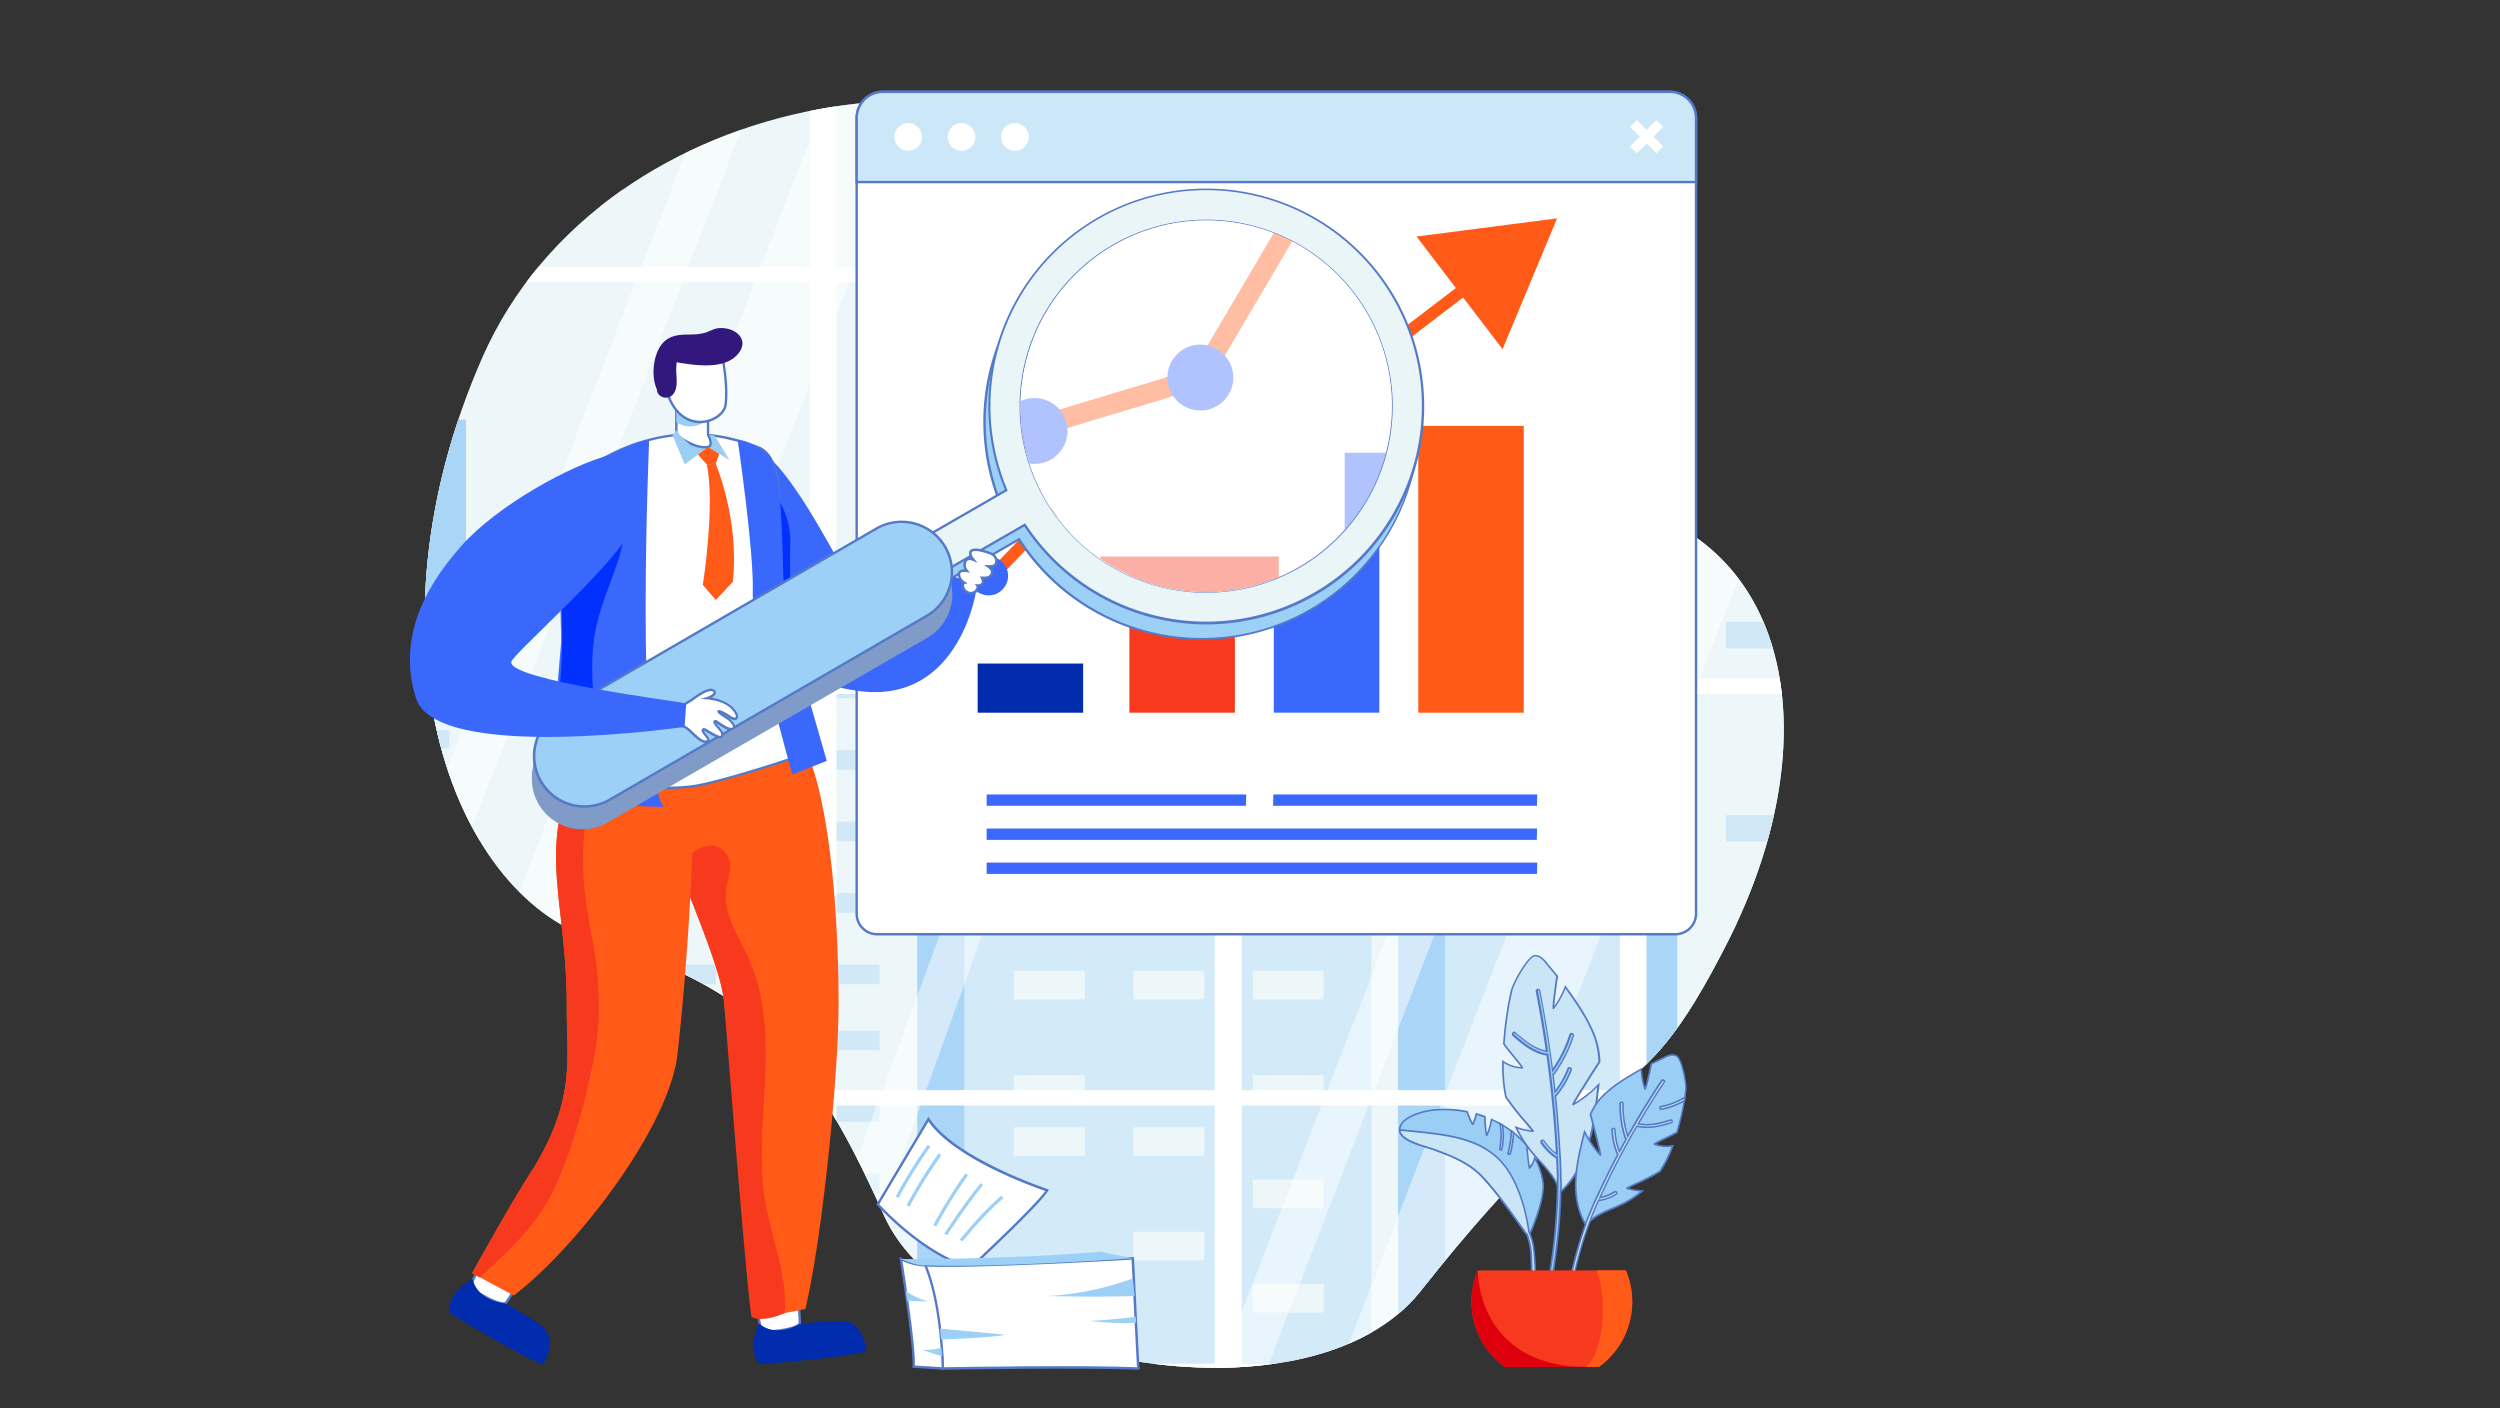 <svg id="Layer_1" data-name="Layer 1" xmlns="http://www.w3.org/2000/svg" xmlns:xlink="http://www.w3.org/1999/xlink" viewBox="0 0 1027.19 578.66"><rect x="0" y="0" width="1027.19" height="578.66" fill="#333333" stroke="none"/><defs><style>.cls-1{fill:none;}.cls-2{fill:#eaf5f8;}.cls-3{clip-path:url(#clip-path);}.cls-4{fill:#9bcef5;}.cls-5{fill:#cae5f6;}.cls-6{fill:#cce7f8;}.cls-10,.cls-7,.cls-8,.cls-9{fill:#fff;}.cls-7{opacity:0.14;}.cls-9{opacity:0.5;}.cls-10{opacity:0.6;}.cls-11{fill:#547ac7;}.cls-12{fill:#9dd0f7;}.cls-13{fill:#547ac5;}.cls-14{fill:#f7391d;}.cls-15{fill:#df000d;}.cls-16{fill:#ff5a18;}.cls-17{fill:#002cad;}.cls-18{fill:#3a68fd;}.cls-19{fill:#32187c;}.cls-20{fill:#0031ff;}.cls-21{fill:#809bc8;}.cls-22{clip-path:url(#clip-path-2);}</style><clipPath id="clip-path" transform="translate(157.88 32.88)"><path class="cls-1" d="M512.92,175.55c-65.6-19.4-122.17-46.82-186.26-122.91S90.33,0,40.26,114.1s-14,219.47,46.06,239,85.87,38.61,119.05,113.47c26.61,60.05,174.55,89,220.4,31.06C509.61,391.69,511.92,433.07,552,354.06S580.31,195.48,512.92,175.55Z"/></clipPath><clipPath id="clip-path-2" transform="translate(157.88 32.88)"><circle class="cls-1" cx="337.75" cy="133.92" r="76.24" transform="translate(155.56 448.26) rotate(-81.53)"/></clipPath></defs><path class="cls-2" d="M512.92,175.55c-65.6-19.4-122.17-46.82-186.26-122.91S90.33,0,40.26,114.1s-14,219.47,46.06,239,85.87,38.61,119.05,113.47c26.61,60.05,174.55,89,220.4,31.06C509.61,391.69,511.92,433.07,552,354.06S580.31,195.48,512.92,175.55Z" transform="translate(157.88 32.88)"/><path class="cls-2" d="M472.52,66C427.94,16.89,411.07,2.22,361.8,12.58s30.79,93.65,112.4,134.5S527.09,126,472.52,66Z" transform="translate(157.88 32.88)"/><g class="cls-3"><polygon class="cls-2" points="213.33 172.38 213.33 152.75 246.75 152.75 246.75 58.94 255.96 58.94 255.96 152.75 291.96 152.75 291.96 172.38 311.25 172.38 311.25 565.71 172.18 565.71 172.18 172.38 213.33 172.38"/><rect class="cls-4" x="172.18" y="172.38" width="19.28" height="353.82"/><rect class="cls-2" x="241.72" y="266.08" width="139.06" height="299.64"/><rect class="cls-4" x="241.72" y="266.08" width="19.28" height="299.64"/><rect class="cls-5" x="341.42" y="278.84" width="19.96" height="8.07"/><rect class="cls-5" x="307.82" y="278.84" width="19.96" height="8.07"/><rect class="cls-5" x="341.42" y="308.21" width="19.96" height="8.07"/><rect class="cls-5" x="307.82" y="308.21" width="19.96" height="8.07"/><rect class="cls-5" x="274.22" y="308.21" width="19.95" height="8.07"/><rect class="cls-5" x="341.42" y="337.59" width="19.96" height="8.07"/><rect class="cls-5" x="274.22" y="337.59" width="19.95" height="8.07"/><rect class="cls-5" x="307.82" y="352.28" width="19.96" height="8.07"/><rect class="cls-5" x="341.42" y="366.96" width="19.96" height="8.07"/><rect class="cls-5" x="307.82" y="381.65" width="19.96" height="8.07"/><rect class="cls-5" x="341.42" y="396.34" width="19.96" height="8.07"/><rect class="cls-5" x="274.22" y="396.34" width="19.95" height="8.07"/><rect class="cls-5" x="341.42" y="423.48" width="19.96" height="8.07"/><rect class="cls-5" x="307.82" y="423.48" width="19.96" height="8.07"/><rect class="cls-5" x="341.42" y="452.86" width="19.96" height="8.07"/><rect class="cls-5" x="307.82" y="452.86" width="19.96" height="8.07"/><rect class="cls-5" x="274.22" y="452.86" width="19.95" height="8.07"/><rect class="cls-5" x="341.42" y="482.23" width="19.96" height="8.07"/><rect class="cls-5" x="274.22" y="482.23" width="19.95" height="8.07"/><rect class="cls-5" x="307.82" y="496.92" width="19.96" height="8.07"/><rect class="cls-5" x="274.22" y="496.92" width="19.95" height="8.07"/><rect class="cls-5" x="341.42" y="511.6" width="19.96" height="8.07"/><rect class="cls-5" x="307.82" y="526.29" width="19.96" height="8.07"/><rect class="cls-5" x="341.42" y="540.98" width="19.96" height="8.07"/><rect class="cls-5" x="274.22" y="540.98" width="19.95" height="8.07"/><rect class="cls-6" x="574.45" y="266.08" width="139.06" height="299.64"/><rect class="cls-4" x="574.45" y="266.08" width="19.28" height="299.64"/><rect class="cls-6" x="376.91" y="123.55" width="186.59" height="442.16"/><rect class="cls-4" x="376.91" y="123.55" width="19.28" height="442.16"/><rect class="cls-2" x="514.7" y="144.73" width="29.14" height="11.78"/><rect class="cls-2" x="465.64" y="144.73" width="29.14" height="11.78"/><rect class="cls-2" x="514.7" y="187.63" width="29.14" height="11.78"/><rect class="cls-2" x="465.64" y="187.63" width="29.14" height="11.78"/><rect class="cls-2" x="416.57" y="187.63" width="29.14" height="11.78"/><rect class="cls-2" x="514.7" y="230.52" width="29.14" height="11.78"/><rect class="cls-2" x="416.57" y="230.52" width="29.14" height="11.78"/><rect class="cls-2" x="465.64" y="251.97" width="29.14" height="11.78"/><rect class="cls-2" x="514.7" y="273.41" width="29.14" height="11.78"/><rect class="cls-2" x="465.64" y="294.86" width="29.14" height="11.78"/><rect class="cls-2" x="514.7" y="316.31" width="29.14" height="11.78"/><rect class="cls-2" x="416.57" y="316.31" width="29.14" height="11.78"/><rect class="cls-2" x="514.7" y="355.95" width="29.14" height="11.78"/><rect class="cls-2" x="465.64" y="355.95" width="29.14" height="11.78"/><rect class="cls-2" x="514.7" y="398.84" width="29.14" height="11.78"/><rect class="cls-2" x="465.64" y="398.84" width="29.14" height="11.78"/><rect class="cls-2" x="416.57" y="398.84" width="29.14" height="11.78"/><rect class="cls-2" x="514.7" y="441.74" width="29.14" height="11.78"/><rect class="cls-2" x="416.57" y="441.74" width="29.14" height="11.78"/><rect class="cls-2" x="465.64" y="463.18" width="29.14" height="11.78"/><rect class="cls-2" x="416.57" y="463.18" width="29.14" height="11.78"/><rect class="cls-2" x="514.7" y="484.63" width="29.14" height="11.78"/><rect class="cls-2" x="465.64" y="506.08" width="29.14" height="11.78"/><rect class="cls-2" x="514.7" y="527.53" width="29.14" height="11.78"/><rect class="cls-2" x="416.57" y="527.53" width="29.14" height="11.78"/><rect class="cls-2" x="670.26" y="156.51" width="182.88" height="409.2"/><rect class="cls-4" x="670.26" y="156.51" width="18.9" height="409.2"/><rect class="cls-5" x="805.31" y="176.11" width="28.56" height="10.9"/><rect class="cls-5" x="757.23" y="176.11" width="28.56" height="10.9"/><rect class="cls-5" x="805.31" y="215.81" width="28.56" height="10.9"/><rect class="cls-5" x="757.23" y="215.81" width="28.56" height="10.9"/><rect class="cls-5" x="709.14" y="215.81" width="28.56" height="10.9"/><rect class="cls-5" x="805.31" y="255.51" width="28.56" height="10.9"/><rect class="cls-5" x="709.14" y="255.51" width="28.56" height="10.9"/><rect class="cls-5" x="757.23" y="275.35" width="28.56" height="10.9"/><rect class="cls-5" x="805.31" y="295.2" width="28.56" height="10.9"/><rect class="cls-5" x="757.23" y="315.05" width="28.56" height="10.9"/><rect class="cls-5" x="805.31" y="334.9" width="28.56" height="10.9"/><rect class="cls-5" x="709.14" y="334.9" width="28.56" height="10.9"/><rect class="cls-5" x="805.31" y="371.58" width="28.56" height="10.9"/><rect class="cls-5" x="757.23" y="371.58" width="28.56" height="10.9"/><rect class="cls-5" x="805.31" y="411.28" width="28.56" height="10.9"/><rect class="cls-5" x="757.23" y="411.28" width="28.56" height="10.9"/><rect class="cls-5" x="709.14" y="411.28" width="28.56" height="10.9"/><rect class="cls-5" x="805.31" y="450.98" width="28.56" height="10.9"/><rect class="cls-5" x="709.14" y="450.98" width="28.56" height="10.9"/><rect class="cls-5" x="757.23" y="470.83" width="28.56" height="10.9"/><rect class="cls-5" x="709.14" y="470.83" width="28.56" height="10.9"/><rect class="cls-5" x="805.31" y="490.68" width="28.56" height="10.9"/><rect class="cls-5" x="757.23" y="510.53" width="28.56" height="10.9"/><rect class="cls-5" x="805.31" y="530.37" width="28.56" height="10.9"/><rect class="cls-5" x="709.14" y="530.37" width="28.56" height="10.9"/><rect class="cls-2" x="79.26" y="286.61" width="117.78" height="279.1"/><rect class="cls-4" x="79.26" y="286.61" width="12.17" height="279.1"/><rect class="cls-5" x="166.24" y="299.98" width="18.39" height="7.44"/><rect class="cls-5" x="135.27" y="299.98" width="18.39" height="7.44"/><rect class="cls-5" x="166.24" y="327.05" width="18.39" height="7.44"/><rect class="cls-5" x="135.27" y="327.05" width="18.39" height="7.44"/><rect class="cls-5" x="104.3" y="327.05" width="18.39" height="7.44"/><rect class="cls-5" x="166.24" y="354.13" width="18.39" height="7.44"/><rect class="cls-5" x="104.3" y="354.13" width="18.39" height="7.44"/><rect class="cls-5" x="135.27" y="367.67" width="18.39" height="7.44"/><rect class="cls-5" x="166.24" y="381.21" width="18.39" height="7.44"/><rect class="cls-5" x="135.27" y="394.74" width="18.39" height="7.44"/><rect class="cls-5" x="166.24" y="408.28" width="18.39" height="7.44"/><rect class="cls-5" x="104.3" y="408.28" width="18.39" height="7.44"/><rect class="cls-5" x="166.24" y="433.3" width="18.39" height="7.44"/><rect class="cls-5" x="135.27" y="433.3" width="18.39" height="7.44"/><rect class="cls-5" x="166.24" y="460.38" width="18.39" height="7.44"/><rect class="cls-5" x="135.27" y="460.38" width="18.39" height="7.44"/><rect class="cls-5" x="104.3" y="460.38" width="18.39" height="7.44"/><rect class="cls-5" x="166.24" y="487.46" width="18.39" height="7.44"/><rect class="cls-5" x="104.3" y="487.46" width="18.39" height="7.44"/><rect class="cls-5" x="135.27" y="500.99" width="18.39" height="7.44"/><rect class="cls-5" x="104.3" y="500.99" width="18.39" height="7.44"/><rect class="cls-5" x="166.24" y="514.53" width="18.39" height="7.44"/><rect class="cls-5" x="135.27" y="528.07" width="18.39" height="7.44"/><rect class="cls-5" x="166.24" y="541.61" width="18.39" height="7.44"/><rect class="cls-5" x="104.3" y="541.61" width="18.39" height="7.44"/><rect class="cls-7" x="5.46" y="15.97" width="499.14" height="554.36"/><rect class="cls-8" x="499.15" y="9.63" width="10.92" height="567.85"/><polygon class="cls-9" points="177.3 560.32 138.56 560.32 346.23 22.32 384.97 22.32 177.3 560.32"/><polygon class="cls-9" points="108.9 560.32 89.53 560.32 297.2 22.32 316.57 22.32 108.9 560.32"/><polygon class="cls-9" points="340.18 560.32 320.81 560.32 498.85 80.08 498.85 118.77 340.18 560.32"/><rect class="cls-8" x="89.81" y="283.41" width="14.68" height="510.06" transform="translate(-283.41 668.48) rotate(-90)"/><rect class="cls-8" x="332.76" y="12.5" width="10.92" height="562.13"/><rect class="cls-8" x="94.91" y="285.62" width="4.48" height="488.11" transform="translate(784.71 465.41) rotate(90)"/><rect class="cls-8" x="90.81" y="-271.94" width="12.69" height="510.06" transform="translate(271.94 113.13) rotate(-90)"/><rect class="cls-8" x="94.91" y="-252.49" width="4.48" height="488.32" transform="translate(246.7 -72.59) rotate(90)"/><rect class="cls-7" x="507.23" y="5" width="499.14" height="554.36"/><rect class="cls-8" x="499.19" y="9.63" width="10.92" height="567.85"/><rect class="cls-8" x="998.33" y="9.63" width="10.92" height="567.85"/><polygon class="cls-9" points="589.78 560.32 551.04 560.32 758.71 22.32 797.45 22.32 589.78 560.32"/><polygon class="cls-9" points="521.37 560.32 502 560.32 709.67 22.32 729.04 22.32 521.37 560.32"/><polygon class="cls-10" points="839.37 560.32 820 560.32 998.04 80.08 998.04 118.77 839.37 560.32"/><rect class="cls-8" x="665.57" y="12.5" width="10.92" height="562.13"/><rect class="cls-8" x="589" y="283.41" width="14.68" height="510.06" transform="translate(215.78 1167.67) rotate(-90)"/><rect class="cls-8" x="831.95" y="12.5" width="10.92" height="562.13"/><rect class="cls-8" x="594.1" y="285.62" width="4.48" height="488.11" transform="translate(1283.9 -33.78) rotate(90)"/><rect class="cls-8" x="590" y="-271.94" width="12.69" height="510.06" transform="translate(771.13 612.32) rotate(-90)"/><rect class="cls-8" x="594.1" y="-252.49" width="4.48" height="488.32" transform="translate(745.89 -571.78) rotate(90)"/><rect class="cls-8" x="352.54" y="-433.68" width="6.34" height="1027.19" transform="translate(433.68 468.51) rotate(-90)"/><rect class="cls-8" x="352.54" y="-264.54" width="6.34" height="1027.19" transform="translate(264.54 637.65) rotate(-90)"/><rect class="cls-8" x="352.54" y="-95.41" width="6.34" height="1027.19" transform="translate(95.41 806.79) rotate(-90)"/></g><path class="cls-8" d="M223.64,427l-20.85,35s18.07,20.4,38.11,26.08c0,0,27.73-25.72,31.51-31.85C272.41,456.18,234.52,443.69,223.64,427Z" transform="translate(157.88 32.88)"/><path class="cls-11" d="M241,488.59l-.27-.08c-19.95-5.65-38.16-26-38.34-26.23l-.24-.27,21.44-36,.44.67c10.66,16.38,48.13,28.88,48.51,29l.6.2-.33.54c-3.78,6.12-30.47,30.9-31.6,32Zm-37.62-26.7c2.21,2.41,19,20.26,37.35,25.58,2.48-2.3,26.28-24.52,30.87-31-5.06-1.72-37.26-13.17-48-28.53Z" transform="translate(157.88 32.88)"/><path class="cls-12" d="M211.31,459.37l-1.19-.63A196.49,196.49,0,0,1,223.3,437.5l1.08.81A195.16,195.16,0,0,0,211.31,459.37Z" transform="translate(157.88 32.88)"/><path class="cls-12" d="M215.82,462.91l-1.2-.64A201.59,201.59,0,0,1,227.8,441l1.09.81A195.16,195.16,0,0,0,215.82,462.91Z" transform="translate(157.88 32.88)"/><path class="cls-12" d="M226.77,471.12l-1.19-.63a196.82,196.82,0,0,1,13.18-21.23l1.08.8A198.06,198.06,0,0,0,226.77,471.12Z" transform="translate(157.88 32.88)"/><path class="cls-12" d="M231.25,474.71l-1.14-.72c.08-.12,7.4-11.56,14.94-20.79l1,.85C238.61,463.22,231.32,474.6,231.25,474.71Z" transform="translate(157.88 32.88)"/><path class="cls-12" d="M237.56,477.25l-1.06-.84c.09-.1,8.45-10.69,17-18l.88,1C245.93,466.66,237.65,477.14,237.56,477.25Z" transform="translate(157.88 32.88)"/><path class="cls-8" d="M222.29,487s7.18,28.73,7.18,42.41c0,0,57.8-1,80.37,0,0,0-1.49-28.1-2.28-45.28C307.56,484.12,243.83,488,222.29,487Z" transform="translate(157.88 32.88)"/><path class="cls-11" d="M310.37,529.92l-.55,0c-22.3-1-79.76,0-80.34,0H229v-.5c0-13.47-7.1-42-7.17-42.29l-.16-.65.67,0c21.27,1,84.58-2.83,85.22-2.87l.5,0,0,.51c.78,17,2.26,45,2.28,45.27Zm-87.44-42.4c1,4.3,6.88,28.77,7,41.37,5.7-.1,57.78-.95,79.34,0-.21-4-1.5-28.53-2.23-44.22C301.08,485,243.83,488.38,222.93,487.52Z" transform="translate(157.88 32.88)"/><path class="cls-8" d="M222.29,487a23.74,23.74,0,0,1-10-2.56s5.9,36.68,5.22,44.2l12,.77S229.21,503.49,222.29,487Z" transform="translate(157.88 32.88)"/><path class="cls-11" d="M230,529.93l-13-.83,0-.51c.67-7.38-5.16-43.72-5.21-44.09l-.15-.93.85.4a23.28,23.28,0,0,0,9.8,2.52l.34,0,.14.32c6.88,16.41,7.22,42.34,7.22,42.6Zm-12-1.76,11,.69c-.09-3.77-.86-26.45-7-41.37a24.61,24.61,0,0,1-9.06-2.23C213.81,491,218.39,520.36,218,528.17Z" transform="translate(157.88 32.88)"/><path class="cls-12" d="M308.8,508.11s-6.35,1-18.88,1.78a127.37,127.37,0,0,0,19,.75Z" transform="translate(157.88 32.88)"/><path class="cls-12" d="M307.56,492.4a121.81,121.81,0,0,1-35.25,7.24s19.65.52,36,0Z" transform="translate(157.88 32.88)"/><path class="cls-12" d="M228.79,517.48s20.17-.65,26.59-1.93L228.32,513Z" transform="translate(157.88 32.88)"/><path class="cls-12" d="M214.31,497.41s2.46,2.42,8.95,4.47l-8.45-.34Z" transform="translate(157.88 32.88)"/><path class="cls-12" d="M220.15,521.45l9.06,3-.28-3.54S223.31,522.47,220.15,521.45Z" transform="translate(157.88 32.88)"/><path class="cls-12" d="M212.26,484.43s43.12.35,82.37-3.05c0,0,3.52.94,12.93,2.74,0,0-57.27,4.05-85.27,2.87C222.29,487,220.12,487.76,212.26,484.43Z" transform="translate(157.88 32.88)"/><path class="cls-5" d="M467.51,405.84a13.86,13.86,0,0,1-7.9-2.61,67.36,67.36,0,0,0,1.17,14.53c3.11,5,11.73,14.21,11.14,14.16a28.37,28.37,0,0,1-6.91-1.61,50.91,50.91,0,0,0,5.27,8.61c4.18,5.58,10.13,10,12.4,16.84a.42.42,0,0,0,.26.3.49.49,0,0,0,.81.36c11.25-10.68,13.26-26.9,14.91-41.53.08-.69.16-1.37.22-2.07a45.18,45.18,0,0,1-10.37,8.09c-.54.3,7.05-11.84,10.76-17.43a32.8,32.8,0,0,0-1.94-10.39c-2.63-7-7.14-13.65-11.52-19.72-.18-.25-.38-.49-.56-.74a33.37,33.37,0,0,1-4.84,8.76c-.36.47.8-8.87,1.51-13.14-1.1-1.37-2.19-2.73-3.34-4.05-1.5-1.77-3.35-4.77-6-4.37S464,370.9,463.22,374c-.33,1.31-.62,2.65-.89,4-.13.57-.23,1.16-.33,1.73A161,161,0,0,0,460,396c.19.29.37.58.58.86C462.76,399.8,468.05,405.84,467.51,405.84Z" transform="translate(157.88 32.88)"/><path class="cls-13" d="M483.44,456.89a.78.78,0,0,1-.26,0,.93.93,0,0,1-.54-.57.77.77,0,0,1-.29-.43c-1.51-4.51-4.75-8.07-7.89-11.51-1.52-1.67-3.09-3.4-4.46-5.21a52.17,52.17,0,0,1-5.3-8.67l-.36-.75.78.27a29.79,29.79,0,0,0,6.18,1.54c-.49-.64-1.47-1.79-2.49-3a109.05,109.05,0,0,1-8.32-10.6l0-.11a66.88,66.88,0,0,1-1.18-14.59v-.64l.52.36a13.61,13.61,0,0,0,7.2,2.54c-.53-.78-1.95-2.52-3.14-4-1.32-1.62-2.68-3.29-3.56-4.49-.21-.28-.4-.57-.59-.86l-.06-.1V396a160.57,160.57,0,0,1,2-16.33c.11-.62.22-1.19.34-1.75.29-1.46.58-2.77.89-4,.76-3.11,6.81-14,9.6-14.38,2.48-.37,4.24,1.84,5.65,3.62l.7.86c1.15,1.33,2.27,2.71,3.35,4l.1.12,0,.15c-.6,3.63-1.38,9.81-1.54,12.12a34.13,34.13,0,0,0,4.22-7.91l.22-.6.37.52.27.35.29.39c4.18,5.8,8.87,12.6,11.56,19.8a32.73,32.73,0,0,1,2,10.49v.11l-.07.09c-3.11,4.69-8.7,13.61-10.3,16.45a45.92,45.92,0,0,0,9.39-7.53l.67-.67-.09.94c-.07.7-.14,1.38-.22,2.08-1.55,13.71-3.48,30.78-15,41.74A.8.8,0,0,1,483.44,456.89Zm-17.76-26a51,51,0,0,0,4.87,7.83c1.34,1.79,2.9,3.5,4.41,5.16,3.19,3.49,6.49,7.1,8,11.77l.05.09.19.07,0,.21a.26.26,0,0,0,.14.19.13.13,0,0,0,.11,0c11.35-10.78,13.27-27.71,14.8-41.32,0-.37.09-.75.13-1.12a43.56,43.56,0,0,1-9.77,7.48l-.24.13-.2-.2c-.22-.24-.32-.34,3.91-7.15,2.32-3.73,5-8,6.78-10.61A32.5,32.5,0,0,0,497,393.21c-2.66-7.13-7.33-13.88-11.49-19.64l-.18-.25a33.56,33.56,0,0,1-4.67,8.28l-.16.21-.27-.09c-.29-.12-.42-.18.21-5.42.33-2.79.77-6,1.1-8-1-1.3-2.13-2.64-3.24-3.92-.23-.27-.46-.57-.71-.88-1.37-1.72-2.93-3.67-5-3.37-2.36.33-8.27,10.75-9,13.88-.3,1.21-.59,2.51-.88,4-.13.56-.23,1.12-.33,1.67a161.35,161.35,0,0,0-2,16.21c.16.25.33.5.5.74.88,1.18,2.24,2.85,3.55,4.46,3.41,4.16,3.63,4.52,3.46,4.88l-.09.19-.25,0h0a14,14,0,0,1-7.56-2.32,66.05,66.05,0,0,0,1.16,13.77,110.86,110.86,0,0,0,8.23,10.45c3.1,3.65,3.08,3.68,2.92,4l-.1.2h-.26A26.9,26.9,0,0,1,465.68,430.89Z" transform="translate(157.88 32.88)"/><path class="cls-4" d="M477.76,400.45c-5.55-.84-9.79-4.34-13.86-8-.61-.54.14-1.56.76-1,3.81,3.39,7.79,6.78,13,7.66q-1.77-12.39-4.18-24.69c-.16-.8,1.1-1,1.26-.2Q477.94,390.53,480,407a54.32,54.32,0,0,0,7.34-14.76c.25-.78,1.43-.31,1.18.47a55.42,55.42,0,0,1-7.88,15.59.55.55,0,0,1-.46.25q.44,3.6.82,7.21a34.23,34.23,0,0,0,5.45-9.54c.28-.77,1.46-.3,1.18.47a35.44,35.44,0,0,1-6.2,10.58.72.72,0,0,1-.26.18q1.22,11.87,1.85,23.78a.61.61,0,0,1,.07.28c.17,2.9.27,5.81.31,8.71.06,1.89.11,3.79.15,5.68a.53.53,0,0,1-.18.43c-.33,17.9-3,35.6-6.75,53.12l-1.23-.29c4.25-19.79,7.08-39.83,6.71-60.12q-.12-3.21-.27-6.42a.6.6,0,0,1-.56-.07,21.27,21.27,0,0,1-5.82-5.95c-.44-.68.55-1.48,1-.79a20.11,20.11,0,0,0,5.32,5.52q-1.07-20.52-3.93-40.88Z" transform="translate(157.88 32.88)"/><path class="cls-13" d="M476.85,509.87l-.34-.09-.78-.18-.78-.18.07-.33c4.91-22.83,7-41.91,6.71-60-.07-2-.16-4-.25-6.06a.91.91,0,0,1-.44-.16,21.48,21.48,0,0,1-5.9-6,1,1,0,0,1,.79-1.58.83.83,0,0,1,.77.41,19.83,19.83,0,0,0,4.66,5c-.71-13.22-2-26.63-3.85-39.87-5.44-.89-9.65-4.3-13.84-8a1,1,0,0,1-.32-.95A1.07,1.07,0,0,1,464,391a.84.84,0,0,1,.86.2c3.26,2.88,7.28,6.46,12.34,7.49-1.2-8.39-2.58-16.52-4.1-24.2a.87.87,0,0,1,.28-.87,1,1,0,0,1,1-.19.93.93,0,0,1,.63.73c2,10.34,3.78,21.06,5.15,31.89a54.29,54.29,0,0,0,6.8-13.94.87.87,0,0,1,.65-.61,1,1,0,0,1,1,.33,1,1,0,0,1,.21,1,56.13,56.13,0,0,1-7.93,15.69,1,1,0,0,1-.36.31q.36,3,.69,6.08a34.53,34.53,0,0,0,4.88-8.79.89.89,0,0,1,.7-.6,1,1,0,0,1,1,.37.93.93,0,0,1,.15.94,36,36,0,0,1-6.26,10.68l-.16.15c.81,7.83,1.42,15.74,1.83,23.51a.94.94,0,0,1,.07.34c.17,2.84.27,5.78.31,8.72.06,1.89.11,3.79.15,5.68a.86.86,0,0,1-.18.58c-.31,16-2.52,33.34-6.76,53Zm-1.09-1,.12,0,.45.1c4.19-19.59,6.38-36.84,6.67-52.72v-.16l.13-.1s.05,0,.05-.15c0-1.9-.09-3.79-.15-5.68,0-2.94-.14-5.87-.31-8.71a.21.21,0,0,0,0-.12l0-.15c-.41-7.85-1-15.84-1.85-23.77l0-.26.24-.09a.36.36,0,0,0,.12-.08,35.19,35.19,0,0,0,6.14-10.48.24.24,0,0,0,0-.27.4.4,0,0,0-.33-.13.23.23,0,0,0-.17.17,35,35,0,0,1-5.51,9.63l-.51.64-.09-.82q-.39-3.6-.82-7.2l0-.37h.38a.26.26,0,0,0,.19-.11,55.78,55.78,0,0,0,7.83-15.49.31.31,0,0,0-.06-.3.37.37,0,0,0-.33-.12s-.1,0-.14.15a55.29,55.29,0,0,1-7.39,14.85l-.51.73-.11-.88c-1.39-11.11-3.16-22.13-5.26-32.73a.26.26,0,0,0-.18-.22.39.39,0,0,0-.35.06.21.21,0,0,0,0,.22c1.55,7.84,2.95,16.15,4.17,24.71l.07.46-.46-.08c-5.47-.93-9.72-4.7-13.14-7.73-.1-.09-.17-.07-.19-.06a.36.36,0,0,0-.22.27.31.31,0,0,0,.1.3c4.15,3.68,8.32,7.05,13.65,7.87h.34l0,.28c1.9,13.58,3.22,27.35,3.93,40.91l0,.71-.57-.41a20.66,20.66,0,0,1-5.41-5.62.17.17,0,0,0-.17-.1.35.35,0,0,0-.27.2.29.29,0,0,0,0,.32,20.73,20.73,0,0,0,5.72,5.86.25.25,0,0,0,.25,0l.44-.16,0,.46c.1,2.14.19,4.29.27,6.43C482.74,467.14,480.63,486.17,475.76,508.91Z" transform="translate(157.88 32.88)"/><path class="cls-4" d="M521.87,437.23a13.76,13.76,0,0,0,7.48.64,48.29,48.29,0,0,1-5.22,10.53c-4.09,2.74-14.09,6.83-13.58,7a28.3,28.3,0,0,0,6.34,1.06,41.2,41.2,0,0,1-7,4.74c-5.17,2.82-11.53,4.21-15.43,8.58a.38.38,0,0,1-.31.13.46.46,0,0,1-.8,0c-6.46-11.72-3.45-24.57-.6-36.1.13-.55.26-1.09.41-1.63a40.71,40.71,0,0,0,6.46,9.48c.38.41-2.54-11.21-4.08-16.63a23.88,23.88,0,0,1,4.67-7.17c4.28-4.43,10-7.91,15.52-11,.23-.13.47-.24.69-.37a26.46,26.46,0,0,0,1.57,8.17c.17.48,1.9-6.93,2.54-10.37,1.33-.66,2.66-1.33,4-1.94,1.79-.84,4.24-2.48,6.41-1.3s4.06,11.14,3.82,13.69c-.11,1.09-.25,2.19-.41,3.28-.06.47-.14.95-.22,1.42a113.89,113.89,0,0,1-3,12.89c-.24.16-.48.32-.74.46C527.67,434.26,521.42,437.05,521.87,437.23Z" transform="translate(157.88 32.88)"/><path class="cls-13" d="M493.75,470.47a.78.78,0,0,1-.68-.41c-6.63-12-3.31-25.52-.64-36.35.14-.55.27-1.08.42-1.63l.23-.85.4.78a41.66,41.66,0,0,0,5.69,8.62c-.6-2.86-2.69-11.12-3.93-15.52l0-.12.05-.11a24.19,24.19,0,0,1,4.73-7.27c4.39-4.53,10.36-8.1,15.61-11.09l.35-.19.33-.18.49-.29,0,.57a26.36,26.36,0,0,0,1.26,7.24c.54-1.88,1.65-6.65,2.17-9.48l0-.17.15-.07c1.34-.67,2.68-1.34,4-1.95l.84-.42c1.72-.87,3.87-2,5.87-.87,2.32,1.26,4.26,11.35,4,14-.1,1-.23,2.09-.41,3.3-.06.46-.14.93-.22,1.4a114.87,114.87,0,0,1-3,13l0,.12-.11.07c-.27.17-.51.33-.77.47-1.09.61-2.74,1.41-4.33,2.19-1.34.66-2.94,1.44-3.68,1.87a13.5,13.5,0,0,0,6.75.43l.58-.11-.2.56a48.08,48.08,0,0,1-5.26,10.6l-.09.09a88.65,88.65,0,0,1-10.16,5.23c-1.11.52-2.19,1-2.82,1.34a29.89,29.89,0,0,0,5.58.85l.84.06-.65.54a40.6,40.6,0,0,1-7,4.78c-1.69.92-3.52,1.7-5.3,2.45-3.66,1.55-7.45,3.16-10,6.05a.69.69,0,0,1-.38.24.82.82,0,0,1-.59.25Zm-.46-37.36c-.07.25-.13.51-.19.77-2.65,10.71-5.94,24,.57,35.85,0,0,.06.06.08.06h0a.13.13,0,0,0,.12-.06l.11-.19.22,0c2.71-3,6.57-4.68,10.3-6.26a55.61,55.61,0,0,0,5.25-2.42,40.49,40.49,0,0,0,6.28-4.17,26.55,26.55,0,0,1-5.58-1l-.23-.06,0-.25c0-.35,0-.37,3.68-2.09a93,93,0,0,0,10-5.15,46.71,46.71,0,0,0,4.94-9.85,13.91,13.91,0,0,1-7.08-.75h0l-.21-.08,0-.25c0-.36.1-.48,4.41-2.59,1.58-.77,3.22-1.58,4.3-2.18.22-.12.42-.25.62-.37a112.68,112.68,0,0,0,3-12.74c.08-.48.16-.94.21-1.4.18-1.21.31-2.27.41-3.28.25-2.59-1.74-12.32-3.64-13.35-1.69-.92-3.58,0-5.24.88l-.86.43c-1.3.59-2.6,1.23-3.86,1.86-.26,1.36-2.06,10.45-2.79,10.51l-.26,0-.11-.27a26.56,26.56,0,0,1-1.56-7.74l-.2.11c-5.22,3-11.14,6.51-15.46,11a23.19,23.19,0,0,0-4.54,7c.72,2.56,1.78,6.62,2.66,10.16,1.63,6.54,1.53,6.6,1.24,6.76l-.23.13-.21-.2A39.47,39.47,0,0,1,493.29,433.11Z" transform="translate(157.88 32.88)"/><path class="cls-5" d="M484.05,512.1c1.89-14.4,4.78-28.58,9.7-42.13a.39.39,0,0,1,0-.38c.58-1.42,1.18-2.82,1.78-4.22q1.31-3.25,2.79-6.45a.54.54,0,0,1,.14-.18q4-8.75,8.49-17.27a.48.48,0,0,1-.17-.22,27.64,27.64,0,0,1-2.2-10c0-.67,1.12-.64,1.14,0a26.73,26.73,0,0,0,1.87,9q1.37-2.58,2.78-5.15a.52.52,0,0,1-.32-.34,43.21,43.21,0,0,1-2.17-14.3c0-.66,1.16-.63,1.15,0A41.79,41.79,0,0,0,511,434q6.52-11.68,14-22.88c.37-.55,1.38,0,1,.56q-5.64,8.43-10.72,17.18c4.65,1,9-.2,13.24-1.49.68-.21,1,.81.35,1-4.51,1.38-9.13,2.62-14.09,1.43l-.05,0q-8.32,14.34-15.21,29.42a17.27,17.27,0,0,0,6.13-2.4c.57-.37,1.18.56.61.93a18.33,18.33,0,0,1-6.67,2.55.58.58,0,0,1-.5-.13Q498,462.53,497,464.9c-6.22,15.13-9.63,31.11-11.77,47.39Z" transform="translate(157.88 32.88)"/><path class="cls-13" d="M485.47,512.68l-1.8-.29,0-.33c2.12-16.2,5.29-30,9.67-42.07a.78.78,0,0,1,0-.54c.59-1.41,1.18-2.81,1.79-4.22.88-2.19,1.82-4.37,2.79-6.46a1,1,0,0,1,.17-.24c2.6-5.69,5.41-11.41,8.35-17,0,0-.05-.09-.07-.14a28.2,28.2,0,0,1-2.22-10.1.78.78,0,0,1,.37-.7,1,1,0,0,1,1,0,.84.84,0,0,1,.45.73,26.93,26.93,0,0,0,1.58,8.14q1.13-2.12,2.29-4.21a.9.9,0,0,1-.2-.34,43.48,43.48,0,0,1-2.19-14.41.92.92,0,0,1,1.83,0,41.69,41.69,0,0,0,1.7,12.63c4.31-7.66,8.88-15.12,13.62-22.2a.85.85,0,0,1,.78-.38,1.07,1.07,0,0,1,.85.55.76.76,0,0,1-.06.77c-3.51,5.25-7,10.88-10.47,16.75,4.59.87,9-.48,12.61-1.58a.87.87,0,0,1,1.12.6.83.83,0,0,1-.57,1.07c-4.63,1.41-9.19,2.59-14.07,1.47-5.39,9.3-10.37,18.91-14.79,28.56a17,17,0,0,0,5.35-2.21.84.84,0,0,1,.85-.05,1,1,0,0,1,.52.81.81.81,0,0,1-.39.73,18.51,18.51,0,0,1-6.79,2.61,1,1,0,0,1-.39,0q-1,2.19-1.95,4.41c-5.55,13.5-9.28,28.53-11.74,47.29Zm-1-.86.4.06h.06c2.47-18.65,6.2-33.63,11.74-47.12q1-2.38,2.1-4.74l.16-.35h0l.27-.6c4.54-10,9.66-19.87,15.23-29.45l.13-.24.35.12c4.72,1.13,9.25,0,13.86-1.44a.16.16,0,0,0,.11-.22.21.21,0,0,0-.27-.15c-3.78,1.16-8.5,2.6-13.42,1.5l-.46-.1.24-.41c3.53-6,7.14-11.81,10.74-17.19,0-.05,0-.07,0-.09a.4.4,0,0,0-.29-.17.17.17,0,0,0-.17.08c-4.86,7.28-9.57,15-14,22.86l-.39.69-.24-.76a42.74,42.74,0,0,1-2-13.61c0-.17-.19-.17-.24-.17s-.21,0-.21.15a42.71,42.71,0,0,0,2.15,14.19.22.22,0,0,0,.12.13l.36.14-.19.34c-.94,1.7-1.87,3.42-2.78,5.14l-.35.66-.27-.7a27.4,27.4,0,0,1-1.89-9.07.17.17,0,0,0-.09-.15.36.36,0,0,0-.32,0,.1.1,0,0,0-.05.1,27.61,27.61,0,0,0,2.17,9.86l.07.09.22.18-.13.24c-3,5.67-5.84,11.48-8.48,17.25l-.1.13c-1,2.13-1.94,4.29-2.82,6.48-.61,1.41-1.2,2.82-1.79,4.23l.1.14-.06.22C489.71,482.1,486.55,495.75,484.43,511.82ZM499,459.67l.29.24a.28.28,0,0,0,.22.06,18,18,0,0,0,6.55-2.51.14.14,0,0,0,.07-.13.28.28,0,0,0-.15-.23.15.15,0,0,0-.17,0,17.72,17.72,0,0,1-6.25,2.45Z" transform="translate(157.88 32.88)"/><path class="cls-5" d="M524.49,421.84a29.22,29.22,0,0,0,9.89-3.86c-.06.47-.14.95-.22,1.42a30.57,30.57,0,0,1-9.31,3.45C524.14,423,523.79,422,524.49,421.84Z" transform="translate(157.88 32.88)"/><path class="cls-13" d="M524.72,423.21a.94.94,0,0,1-.93-.78.75.75,0,0,1,.64-.92h0a29,29,0,0,0,9.77-3.82l.61-.38-.09.71c-.06.47-.14,1-.22,1.42l0,.16-.14.09a30.88,30.88,0,0,1-9.41,3.5Zm9.22-4.56a29.84,29.84,0,0,1-9.38,3.53h0c-.11,0-.12.05-.1.12a.27.27,0,0,0,.33.22,30.43,30.43,0,0,0,9.06-3.34Z" transform="translate(157.88 32.88)"/><path class="cls-4" d="M417.23,431.37c.06,4.57,10.65,6.79,14,8,7.43,2.76,14.69,5.53,20.19,11.52,6.49,7.05,12.08,15.19,17.67,23a1.31,1.31,0,0,0,1.32.57,20.91,20.91,0,0,0,1.54-3.35c1.93-4.75,4.88-13.44,4.15-18.4a30.08,30.08,0,0,0-3.38-9.88,8.93,8.93,0,0,1-2.11,4.19c-.27.27-.84-6.25-1.22-9.21-.49-.6-1-1.19-1.51-1.75a34.26,34.26,0,0,0-3.91-3.6c-.3-.24-.6-.48-.9-.7a41.58,41.58,0,0,0-3.57-2.36l-1-.57c-1.15-.64-2.34-1.23-3.56-1.77a24.11,24.11,0,0,1-2,6.53c-.2.43-.7-5.16-.77-7.63-1.15-.43-2.33-.79-3.52-1.13a18.59,18.59,0,0,1-1.46,4.21c-.16.32-1.73-3.46-2.3-5.12A46,46,0,0,0,433.6,423l-1,.06c-1,.07-2,.18-3,.34-3.64.56-12.23,2.87-12.4,7.8A.33.33,0,0,0,417.23,431.37Z" transform="translate(157.88 32.88)"/><path class="cls-13" d="M470.17,474.82a1.67,1.67,0,0,1-1.35-.73l-2.28-3.19c-4.8-6.72-9.77-13.67-15.36-19.75s-12.94-8.79-20.06-11.43c-.6-.22-1.43-.47-2.4-.77-4.69-1.42-11.78-3.58-11.83-7.58h0a.61.61,0,0,1,0-.19c.17-4.85,8.06-7.37,12.69-8.09,1-.16,2.05-.27,3-.34.31,0,.64-.05,1-.06a46.13,46.13,0,0,1,11.42.89l.19,0,.06.19a45.94,45.94,0,0,0,1.91,4.6,18.93,18.93,0,0,0,1.2-3.66l.08-.35.35.1c1,.28,2.27.67,3.54,1.14l.21.08V426c.05,1.87.32,5.05.52,6.6a24.41,24.41,0,0,0,1.54-5.54l.07-.43.4.17c1.23.54,2.44,1.14,3.59,1.78l1,.57a41.42,41.42,0,0,1,3.59,2.39c.3.22.61.46.91.7a34.08,34.08,0,0,1,3.95,3.64c.48.52,1,1.1,1.52,1.76l.06.08v.09c.12.92.26,2.19.4,3.48.19,1.79.44,4.1.62,5.11a8.78,8.78,0,0,0,1.65-3.6l.21-.86.42.78a30,30,0,0,1,3.41,10c.84,5.65-3,15.65-4.16,18.58-1.45,3.54-1.63,3.55-1.85,3.56Zm-34.43-51.5c-.71,0-1.42,0-2.12.05-.32,0-.64,0-.94.06-1,.06-2,.18-3,.33-4.13.64-12,3-12.12,7.48v.11h0c.05,3.51,7.12,5.66,11.35,6.94,1,.3,1.82.56,2.43.78,6.87,2.54,14.65,5.43,20.34,11.61s10.59,13.08,15.4,19.82l2.29,3.18a1,1,0,0,0,.86.45c.18-.32.68-1.37,1.4-3.15,1.18-2.89,4.94-12.75,4.13-18.23a29.18,29.18,0,0,0-2.94-9,8.43,8.43,0,0,1-2,3.5l-.15.16-.23-.07c-.31-.11-.39-.13-1-6-.13-1.25-.27-2.47-.38-3.37-.51-.62-1-1.17-1.43-1.66a32.67,32.67,0,0,0-3.87-3.56c-.3-.24-.59-.47-.89-.69a41.73,41.73,0,0,0-3.54-2.35c-.32-.19-.65-.38-1-.56-1-.57-2.06-1.1-3.13-1.58a23.62,23.62,0,0,1-1.92,6.18l-.12.24-.28,0c-.66-.13-1-6.44-1-7.74-1-.38-2.07-.7-2.93-.95a18.23,18.23,0,0,1-1.4,3.94l-.1.21h-.26c-.63,0-2.17-4.24-2.51-5.19A46.71,46.71,0,0,0,435.74,423.32Z" transform="translate(157.88 32.88)"/><path class="cls-5" d="M457.94,443.39c9,8.88,11.78,25.17,12.36,29.8a21.12,21.12,0,0,1,1.85,6c1.07,7.32.75,15,.57,22.41-.06,2.42-.17,4.84-.29,7.26l-1.25-.23c.08-1.53.15-3,.2-4.58.22-6.6.22-13.22-.09-19.81a29,29,0,0,0-1.79-10,1.38,1.38,0,0,1-.4-.37c-5.59-7.78-11.18-15.92-17.66-23-5.51-6-12.77-8.76-20.2-11.52-3.36-1.24-13.94-3.46-14-8C431.33,433,447.59,433.18,457.94,443.39Z" transform="translate(157.88 32.88)"/><path class="cls-13" d="M472.75,509.29l-1.93-.36,0-.29c.08-1.53.15-3.06.2-4.58.23-6.83.2-13.49-.09-19.79a28.64,28.64,0,0,0-1.72-9.78,1.74,1.74,0,0,1-.41-.4l-2.28-3.18c-4.8-6.73-9.77-13.68-15.36-19.76s-12.94-8.79-20.06-11.43c-.6-.22-1.43-.47-2.4-.77-4.69-1.42-11.77-3.58-11.83-7.58V431l.39,0c1.93.23,3.91.42,5.9.62,12.78,1.28,26,2.61,35,11.5h0c9.41,9.29,12,26.45,12.45,30a21.52,21.52,0,0,1,1.86,6.06c1,6.74.8,13.8.62,20.63l-.05,1.84c-.05,2.18-.15,4.49-.29,7.27Zm-1.22-.92.58.11c.13-2.6.22-4.8.27-6.87l.05-1.83c.18-6.8.36-13.84-.62-20.52a20.64,20.64,0,0,0-1.82-5.92l0-.1c-.42-3.34-3-20.43-12.26-29.6h0c-8.84-8.73-21.94-10-34.6-11.31-1.85-.18-3.69-.37-5.5-.57.55,3.27,7.25,5.3,11.32,6.54,1,.3,1.82.56,2.44.78,6.86,2.54,14.64,5.43,20.33,11.61s10.59,13.08,15.41,19.82l2.28,3.18a1.09,1.09,0,0,0,.31.29l.08,0,.05.1a29.15,29.15,0,0,1,1.82,10.11c.29,6.32.31,13,.08,19.84C471.67,505.51,471.61,506.94,471.53,508.37Z" transform="translate(157.88 32.88)"/><path class="cls-5" d="M458.32,439a29.44,29.44,0,0,0,.2-10.21l1,.57a29.85,29.85,0,0,1-.28,9.84C459.12,439.83,458.22,439.62,458.32,439Z" transform="translate(157.88 32.88)"/><path class="cls-13" d="M458.82,439.93h-.17A.79.79,0,0,1,458,439h0a29.32,29.32,0,0,0,.19-10.1l-.11-.69.61.34,1,.57.14.09,0,.16a30.6,30.6,0,0,1-.28,10A.75.75,0,0,1,458.82,439.93Zm-.16-.83c0,.11.08.14.12.15s.11,0,.12-.07a30.19,30.19,0,0,0,.3-9.57l-.25-.14A29.72,29.72,0,0,1,458.66,439.1Z" transform="translate(157.88 32.88)"/><path class="cls-5" d="M461.76,440.86a38.46,38.46,0,0,0,1.32-9.1c.3.22.6.46.9.7a39.51,39.51,0,0,1-1.31,8.62A.47.47,0,0,1,461.76,440.86Z" transform="translate(157.88 32.88)"/><path class="cls-13" d="M462.23,441.76a.91.91,0,0,1-.23,0,.77.77,0,0,1-.57-1h0a38.23,38.23,0,0,0,1.31-9v-.65l.52.38c.31.22.62.46.92.7l.13.11v.17a39.82,39.82,0,0,1-1.32,8.69A.79.79,0,0,1,462.23,441.76Zm-.14-.81s0,.09.08.12a.12.12,0,0,0,.17-.08,38.84,38.84,0,0,0,1.29-8.37l-.23-.19a38.45,38.45,0,0,1-1.31,8.52Z" transform="translate(157.88 32.88)"/><path class="cls-14" d="M446.72,502a33,33,0,0,0,13.65,26.73H499.1A33,33,0,0,0,512,494.79a32.26,32.26,0,0,0-1.82-5.69H449.34a31.45,31.45,0,0,0-1.82,5.69A32.89,32.89,0,0,0,446.72,502Z" transform="translate(157.88 32.88)"/><path class="cls-15" d="M446.72,502a33,33,0,0,0,13.65,26.73H499.1c-50.6,2.52-49.76-39.62-49.76-39.62a31.45,31.45,0,0,0-1.82,5.69A32.89,32.89,0,0,0,446.72,502Z" transform="translate(157.88 32.88)"/><path class="cls-16" d="M498.08,489.1h12.05a32.26,32.26,0,0,1,1.82,5.69,33,33,0,0,1-12.85,33.93h-5.36C500.22,524,503.24,502.52,498.08,489.1Z" transform="translate(157.88 32.88)"/><path class="cls-8" d="M539,15.61V342.54a8.45,8.45,0,0,1-8.44,8.44h-328a8.43,8.43,0,0,1-8.43-8.44V15.62A10.77,10.77,0,0,1,204.87,4.85H528.21A10.77,10.77,0,0,1,539,15.61Z" transform="translate(157.88 32.88)"/><path class="cls-11" d="M530.54,351.48h-328a8.94,8.94,0,0,1-8.93-8.94V15.62A11.28,11.28,0,0,1,204.87,4.35H528.21a11.28,11.28,0,0,1,11.27,11.26V342.54A9,9,0,0,1,530.54,351.48ZM204.87,5.35a10.28,10.28,0,0,0-10.26,10.27V342.54a7.94,7.94,0,0,0,7.93,7.94h328a8,8,0,0,0,7.94-7.94V15.61A10.28,10.28,0,0,0,528.21,5.35Z" transform="translate(157.88 32.88)"/><path class="cls-6" d="M539,41.93H194.11V15.61A10.76,10.76,0,0,1,204.87,4.85H528.21A10.76,10.76,0,0,1,539,15.61Z" transform="translate(157.88 32.88)"/><path class="cls-11" d="M539.47,42.43H193.61V15.61A11.27,11.27,0,0,1,204.87,4.35H528.21a11.27,11.27,0,0,1,11.26,11.26Zm-344.86-1H538.47V15.61A10.27,10.27,0,0,0,528.21,5.35H204.87a10.27,10.27,0,0,0-10.26,10.26Z" transform="translate(157.88 32.88)"/><path class="cls-8" d="M253.42,23.39a5.7,5.7,0,1,1,5.7,5.69A5.7,5.7,0,0,1,253.42,23.39Z" transform="translate(157.88 32.88)"/><path class="cls-8" d="M231.51,23.39a5.7,5.7,0,1,1,5.69,5.69A5.7,5.7,0,0,1,231.51,23.39Z" transform="translate(157.88 32.88)"/><path class="cls-8" d="M209.59,23.39a5.7,5.7,0,1,1,5.7,5.69A5.7,5.7,0,0,1,209.59,23.39Z" transform="translate(157.88 32.88)"/><polygon class="cls-8" points="669.72 52.11 672.53 49.29 676.56 53.32 680.59 49.29 683.41 52.11 679.38 56.14 683.41 60.16 680.59 62.98 676.56 58.96 672.53 62.98 669.72 60.16 673.74 56.14 669.72 52.11"/><rect class="cls-14" x="464.03" y="224.97" width="43.34" height="67.86"/><rect class="cls-17" x="401.69" y="272.63" width="43.34" height="20.2"/><rect class="cls-18" x="523.38" y="199.74" width="43.35" height="93.08"/><rect class="cls-16" x="582.73" y="174.98" width="43.34" height="117.85"/><path class="cls-16" d="M450.05,84.19l-2.27,1.75-3.72,2.85-.77.57h0l-32.41,24.75-9.7,7.42v0l-6.92,5.26-.27-.21-.82-.65-7-5.53L370.45,108l-3.15-2.5-.62-.5-5.31-4.2L357.75,107l-21.37,36.27L332,150.64l-2.94.88-5.25,1.58h0l-25.73,7.73h0l-4.87,1.47-3.37,3.5-.8.82-2.17,2.25h0l-31,32.25v0l-7.66,8-.23-.23,0,0-7.28-7.49a8,8,0,0,1,2-3.28,7.24,7.24,0,0,1,.88-.77L245,198.9l3.07,3.17.07.06,4.74-4.93,1-1.08,29.29-30.48v0l7.11-7.38.22-.24,5.59-1.68,4.9-1.47,21.35-6.4h0l6.37-1.92,3.39-5.75,22.09-37.52,5.71-9.7,9.48,7.49,19.92,15.74,4.9,3.87,4.16-3.19h0l1.6-1.23,6.38-4.87,33.87-25.85,4.5-3.43,2.26-1.74Z" transform="translate(157.88 32.88)"/><polygon class="cls-16" points="617.37 143.47 639.77 89.72 582.02 97.18 617.37 143.47"/><path class="cls-18" d="M256.3,204.27a8,8,0,0,1-8.52,7.46h0a8,8,0,0,1-7.44-8.53,7.63,7.63,0,0,1,.34-1.81,8,8,0,0,1,2-3.28,7.24,7.24,0,0,1,.88-.77,8.05,8.05,0,0,1,5.34-1.58H249a8,8,0,0,1,3.89,1.43,7.79,7.79,0,0,1,3,4A7.56,7.56,0,0,1,256.3,204.27Z" transform="translate(157.88 32.88)"/><path class="cls-18" d="M298.11,162.11a8,8,0,1,1-7.44-8.53A8,8,0,0,1,298.11,162.11Z" transform="translate(157.88 32.88)"/><path class="cls-18" d="M338.41,149.12A8,8,0,1,1,331,140.6,8,8,0,0,1,338.41,149.12Z" transform="translate(157.88 32.88)"/><path class="cls-18" d="M401.43,124.23A8,8,0,1,1,394,115.7,8,8,0,0,1,401.43,124.23Z" transform="translate(157.88 32.88)"/><path class="cls-18" d="M369.56,100.5A8,8,0,1,1,362.11,92,8,8,0,0,1,369.56,100.5Z" transform="translate(157.88 32.88)"/><polygon class="cls-18" points="405.38 326.43 405.38 331.08 511.92 331.08 512.04 326.43 405.38 326.43"/><polygon class="cls-18" points="405.38 340.43 405.38 345.08 631.43 345.08 631.56 340.43 405.38 340.43"/><polygon class="cls-18" points="405.38 354.43 405.38 359.09 631.5 359.09 631.62 354.43 405.38 354.43"/><polygon class="cls-18" points="523.07 331.08 631.5 331.08 631.62 326.43 523.19 326.43 523.07 331.08"/><path class="cls-8" d="M243.16,210a85.21,85.21,0,0,1-8.72-1.68c-2.12-.72-3.95-11.17-3.54-12.08s6.27-4.37,6.27-4.37,3.8,4.37,4,4.78,3.11,5.62,3.11,5.62l.17,4.43Z" transform="translate(157.88 32.88)"/><path class="cls-13" d="M243.48,210.59l-.39-.06a84.07,84.07,0,0,1-8.82-1.71c-.61-.21-1.18-.93-1.74-2.2-1.35-3.1-2.52-9.58-2.08-10.56s4.66-3.53,6.47-4.59l.36-.21.27.31c.9,1,3.85,4.45,4.08,4.87l3.18,5.72.17,4.66Zm-6.41-18.05c-2.62,1.56-5.45,3.45-5.71,3.94-.29,1,1.55,10.82,3.24,11.39a74.92,74.92,0,0,0,8.24,1.61l1.13-2.84-.15-4.2-3.06-5.51C240.59,196.65,238.78,194.52,237.07,192.54Z" transform="translate(157.88 32.88)"/><path class="cls-8" d="M247,188.14a15,15,0,0,0-5.5.75,4.21,4.21,0,0,0-2.24,2.46,67.73,67.73,0,0,0-2.06,7.14.38.38,0,0,0,0,.33.38.38,0,0,0,.1.41c2.2,2,4.8-.07,5.75-2.27.31-.74.42-1.53.69-2.29,1-2.61,2.23-2,3.93-2.93a2.46,2.46,0,0,0,1.45-2.26C249,188.32,248,188.14,247,188.14Z" transform="translate(157.88 32.88)"/><path class="cls-13" d="M239.27,200.54a3.38,3.38,0,0,1-2.26-.93.91.91,0,0,1-.28-.71,1,1,0,0,1,0-.54c.21-.74.4-1.49.58-2.24a38.16,38.16,0,0,1,1.49-5,4.68,4.68,0,0,1,2.51-2.74,15.33,15.33,0,0,1,5.7-.79h0c.6,0,2.41,0,2.64,1.78a2.92,2.92,0,0,1-1.7,2.76,7.38,7.38,0,0,1-1.48.57,2.73,2.73,0,0,0-2.22,2.1c-.11.32-.2.65-.28,1a9.73,9.73,0,0,1-.42,1.33,5.7,5.7,0,0,1-3.59,3.3A3.34,3.34,0,0,1,239.27,200.54Zm-1.53-1.63a2.22,2.22,0,0,0,2,.57,4.67,4.67,0,0,0,2.88-2.71,8.69,8.69,0,0,0,.37-1.19,10.27,10.27,0,0,1,.32-1.08,3.66,3.66,0,0,1,2.86-2.71,6.56,6.56,0,0,0,1.3-.49,2,2,0,0,0,1.18-1.76c-.07-.54-.38-.9-1.65-.9a14.46,14.46,0,0,0-5.3.71,3.7,3.7,0,0,0-2,2.19,38,38,0,0,0-1.45,4.83c-.19.75-.37,1.5-.58,2.23l.08.11Zm-.06,0Z" transform="translate(157.88 32.88)"/><path class="cls-8" d="M168.81,497.59c-1.5-1.46-15.36,1.62-15.4,2.47-.11,2.64.44,12.61,1.94,13.76s15.45-.66,15.42-3.2C170.74,508.43,170.25,499,168.81,497.59Z" transform="translate(157.88 32.88)"/><path class="cls-13" d="M157.76,514.66a5.52,5.52,0,0,1-2.72-.44c-1.88-1.44-2.2-12.45-2.13-14.18,0-.41.43-.66,1.08-.92,2.39-.94,13.52-3.49,15.17-1.88,1.81,1.77,2.11,13.26,2.11,13.37,0,.67-.51,1.26-1.57,1.8C167.18,513.67,161.32,514.66,157.76,514.66Zm-3.86-14.41c-.11,3.39.6,12.29,1.75,13.17.83.64,10-.08,13.6-1.91.75-.38,1-.7,1-.88,0-3.15-.64-11.53-1.81-12.68h0C167.42,496.94,155.48,499.17,153.9,500.25Z" transform="translate(157.88 32.88)"/><path class="cls-17" d="M154,510.92s-5.34,10.07.19,16.78c0,0,34-2.55,44-5.39,0,0-1.26-12.49-10.14-12.47a129.31,129.31,0,0,0-17.58,1.39S161.18,517,154,510.92Z" transform="translate(157.88 32.88)"/><path class="cls-8" d="M56.15,490.61c-.35-2.06-13.39-7.7-13.92-7-1.64,2.07-7,10.46-6.5,12.27s12.9,8.54,14.36,6.46C51.36,500.52,56.49,492.6,56.15,490.61Z" transform="translate(157.88 32.88)"/><path class="cls-13" d="M49,503.2a5.3,5.3,0,0,1-.85-.07c-3.81-.62-12.38-5.36-12.92-7.13-.68-2.28,5.51-11.37,6.59-12.73.26-.33.73-.29,1.41-.11,2.48.63,13,5.09,13.39,7.36h0c.44,2.55-6.07,12-6.14,12.08A1.68,1.68,0,0,1,49,503.2ZM42.52,484c-2.08,2.68-6.73,10.29-6.31,11.69.3,1,8.11,5.78,12.12,6.43.84.14,1.25,0,1.36-.12,1.81-2.57,6.24-9.72,6-11.33C55.41,489.26,44.43,484.07,42.52,484Z" transform="translate(157.88 32.88)"/><path class="cls-17" d="M36.33,492.71s-10.24,5-9.7,13.7c0,0,29,17.85,38.77,21.42,0,0,6.3-10.85-.89-16a130.59,130.59,0,0,0-15.05-9.19S38.57,501.87,36.33,492.71Z" transform="translate(157.88 32.88)"/><path class="cls-18" d="M149.75,197.45a45.79,45.79,0,0,0-.29,10.12c1,14.11,8.26,38.49,45.66,43.48,41,5.4,48-40.8,48-40.8.3-3.87-10.28-6.53-10.28-6.53-4.9-.11-30,16.38-34.48,13.49s-28.2-56.52-45-65.83C143.16,145.73,149.75,197.45,149.75,197.45Z" transform="translate(157.88 32.88)"/><path class="cls-16" d="M120.49,322.24c.89,2.4,1.89,4.93,2.88,7.53,6.92,17.77,15.41,38.49,16.27,49.25,1.6,20,11,68.8,10.86,92.43-.13,19.38,5.36,32.45,4.94,36.91,0,.06,17.58-3.39,17.58-3.39,6.75-27.75,13.66-95,13.66-125.44s-2.62-81.12-13.8-105.17c-10.63-22.86-53.07,18.71-58,24.31C113,300.81,116,310.29,120.49,322.24Z" transform="translate(157.88 32.88)"/><path class="cls-14" d="M120.49,322.24c.89,2.4,1.89,4.93,2.88,7.53,6.92,17.77,15.41,38.49,16.27,49.25,1.6,20,9.68,122.66,11.3,129.21,3.2,1.8,9.3.34,13.56-1.59,1.31-17-6.61-33.12-8.53-49.81-3.71-31.86,7.3-65.48-6.28-96-3.81-8.55-10-17.33-9.38-27.09.29-4.84,3.43-10.35.67-15-4.9-8.33-14.15-2.72-18.44,3a1.56,1.56,0,0,0-1.54.13C120.84,322,120.65,322.11,120.49,322.24Z" transform="translate(157.88 32.88)"/><path class="cls-16" d="M127.54,290s0,1.05-.07,3c-.28,12.36-1.69,60.33-7,107.28-3.43,30.23-41.82,79.8-67.25,99.14l-14-7.52-3.14-1.67S51.74,462,59.33,450.23c19.75-30.42,15.56-48.1,15.66-68.18.25-41.34-10.51-61.51.77-92.26.51-1.41,1.09-2.85,1.69-4.29A129.74,129.74,0,0,1,85.88,269a4.17,4.17,0,0,1,2.4-1.76,10.69,10.69,0,0,1,4.61-.29c7.84.93,20.43,7.56,31.28,19.19Q125.91,288,127.54,290Z" transform="translate(157.88 32.88)"/><path class="cls-8" d="M179,274.08c-.48,1.51-39.4,14.09-51.48,15.94-13,2-28.73-.79-39.91-1.3-8.58-.42-14.76-1.5-15.6-3.23-1.69-3.66,1.77-35.74,1.06-59.38-.13-3.81-.19-7.65-.22-11.46-.23-24.59,1.37-48.2,6.91-52.45,1.22-1,2.63-2,4.2-3a79.72,79.72,0,0,1,8.13-4.86,76.44,76.44,0,0,1,16.75-6.47,69.63,69.63,0,0,1,33.43-.52,0,0,0,0,0,0,0,68.39,68.39,0,0,1,9.22,2.75c.74.26,1.47.54,2.24.83,10.5,4.23,9,27.1,7.3,46.28-.77,8.9-1.57,17-1.25,22.06a44.84,44.84,0,0,0,.64,5.06C162.84,238.47,177.25,263.8,179,274.08Z" transform="translate(157.88 32.88)"/><path class="cls-13" d="M117.05,291.24c-6.31,0-12.8-.61-18.78-1.17-3.83-.36-7.44-.7-10.67-.85-6.7-.33-14.91-1.2-16-3.52-.86-1.85-.53-9.35.11-22.44.56-11.29,1.25-25.34.9-37.13-.11-3.38-.18-7-.22-11.48-.2-21.47.88-48.06,7.11-52.85,1.12-.88,2.46-1.85,4.22-3a79,79,0,0,1,8.18-4.9,76.67,76.67,0,0,1,16.86-6.51,70,70,0,0,1,33.67-.51l.38.11a69.51,69.51,0,0,1,8.93,2.69c.52.18,1,.38,1.59.59l.66.24c10.48,4.22,9.51,25.43,7.62,46.79l-.24,2.81c-.7,7.89-1.29,14.7-1,19.18a44.71,44.71,0,0,0,.63,5c1.28,7.59,6.17,18.7,10.48,28.51,3.73,8.46,7.25,16.45,8.07,21.23l0,.12,0,.12c-.7,2.18-42.21,14.79-51.88,16.28A69.87,69.87,0,0,1,117.05,291.24ZM126.61,146A69.88,69.88,0,0,0,109,148.33a75.89,75.89,0,0,0-16.64,6.43,77.22,77.22,0,0,0-8.09,4.84c-1.74,1.17-3.06,2.12-4.17,3-4.54,3.49-7,22.46-6.72,52,0,4.45.11,8.09.22,11.46.35,11.83-.34,25.9-.9,37.21-.54,10.86-1,20.25-.2,22,.52,1.1,4.78,2.45,15.16,3,3.26.15,6.88.49,10.73.85,9.34.88,19.94,1.88,29.09.46,11.67-1.8,48.25-13.6,51-15.61-.88-4.68-4.31-12.49-7.95-20.75-4.34-9.86-9.26-21-10.55-28.74a45.78,45.78,0,0,1-.65-5.1c-.29-4.57.31-11.41,1-19.34l.24-2.81c1.86-21,2.85-41.81-7-45.76l-.64-.25c-.53-.2-1-.4-1.58-.58a68,68,0,0,0-9.11-2.72h-.44v-.13A69.44,69.44,0,0,0,126.61,146Z" transform="translate(157.88 32.88)"/><path class="cls-4" d="M120,145.83l-1.53.2,5,11.89,9.56-7.15,8.84,5.4-6.08-10s-4-1.07-5.71-.33-.81,3.75-.81,3.75Z" transform="translate(157.88 32.88)"/><path class="cls-8" d="M133.05,135.55v10.27s2.42,4.46,0,5c-5.34,1.06-13-4.94-13-4.94V130.15Z" transform="translate(157.88 32.88)"/><path class="cls-13" d="M131.7,151.39c-5.3,0-11.71-4.93-12-5.16l-.19-.15V129.4l14,5.82V145.7c.32.63,1.55,3.15.87,4.6a1.74,1.74,0,0,1-1.28,1A7.56,7.56,0,0,1,131.7,151.39Zm-11.19-5.81c1.21.9,7.84,5.61,12.44,4.69a.7.7,0,0,0,.57-.4c.39-.84-.35-2.78-.91-3.81l-.06-.11V135.89l-12-5Z" transform="translate(157.88 32.88)"/><path class="cls-4" d="M120,140.52v-5.21s5.62,4.64,12,5C132,140.31,125.81,144.74,120,140.52Z" transform="translate(157.88 32.88)"/><path class="cls-8" d="M138.86,113.6s2.38,10.6,1.41,19.7c-.68,6.46-14.15,11.95-21.35.87s-1.34-23.93-1.34-23.93Z" transform="translate(157.88 32.88)"/><path class="cls-13" d="M129.75,141c-4.42,0-8.48-2.33-11.25-6.59-7.27-11.17-1.44-24.28-1.38-24.41l.16-.35,22,3.48.07.33c0,.11,2.38,10.79,1.42,19.87-.35,3.26-3.61,6.26-7.93,7.3A13.18,13.18,0,0,1,129.75,141Zm-11.87-30.24c-.84,2.11-4.86,13.4,1.46,23.11,3.16,4.86,8.11,7,13.26,5.78,3.86-.92,6.88-3.63,7.18-6.43.85-8-.95-17.35-1.33-19.21Z" transform="translate(157.88 32.88)"/><path class="cls-19" d="M137.64,101.94c-1.83.13-3.09.87-4.76,1.51-2.81,1.08-5.18,1.08-8.1,1.13-3.59.06-7,.32-9.76,2.9-4.34,4.08-5.68,13.79-3,19.63a3.34,3.34,0,0,0,1.74,2.88,3.91,3.91,0,0,0,5.4-1.55c1.68-2.86.7-6.88.81-10,0-.7.15-1.6.15-2.47,8.26,1.44,19.36,2.89,24.86-3C150.59,106.9,144.45,101.49,137.64,101.94Z" transform="translate(157.88 32.88)"/><path class="cls-4" d="M118.48,146l1.53-2.15a23.63,23.63,0,0,0,4.07,4.58,5.9,5.9,0,0,1,2.35,3.83Z" transform="translate(157.88 32.88)"/><polygon class="cls-16" points="290.93 183.65 286.77 186.76 290.37 190.81 294.08 190.57 295.53 186.46 290.93 183.65"/><path class="cls-18" d="M108.85,147.85s-5.86,135.29,6,150.82c0,0-35.54-.52-46.74-5.86,0,0,7.69-128.76,15.82-133.63S101.59,148.65,108.85,147.85Z" transform="translate(157.88 32.88)"/><path class="cls-16" d="M136.2,157.69s9.86,23.12,7,48.53l-7,7.41-5.31-6.2s5.21-33,1.6-49.51Z" transform="translate(157.88 32.88)"/><path class="cls-20" d="M153,163a32.44,32.44,0,0,1,13.84,27.63c-1.07,39.42,5.7,48.22,5.7,48.22l-14.95-8L153,197.43Z" transform="translate(157.88 32.88)"/><path class="cls-18" d="M145.24,148.1s6.7,45.71,6.17,62,16.27,75.25,16.27,75.25l14.15-5.6s-11.74-41.37-15.75-53,0-66.22-8.53-72.94S145.24,148.1,145.24,148.1Z" transform="translate(157.88 32.88)"/><path class="cls-14" d="M85.43,352.75c-3.85-19.95-6.06-38.59-.16-58.44a1.22,1.22,0,0,0-.55-1.51,1.16,1.16,0,0,0-.73-.57c-2.22-.71-5.16-1.73-8.23-2.44-11.28,30.75-.52,50.92-.77,92.26-.1,20.08,4.09,37.76-15.66,68.18C51.74,462,36.11,490.29,36.11,490.29L39.25,492C50.62,481.55,62.27,471,69.1,457c7.62-15.75,12.58-33.94,16.26-51C89.3,387.91,88.89,370.88,85.43,352.75Z" transform="translate(157.88 32.88)"/><path class="cls-20" d="M88.2,170.57c-6.73,8.64-7.82,31.08-13.42,40.49a40.17,40.17,0,0,0-1.92,3.59c0,3.81.09,7.65.22,11.46.71,23.64-6.63,63.05-4.93,66.7.83,1.74,11.4,3.82,20,4.23,1.53-2.75.38-14.21.12-17.22-.48-5.83-1-11.66-1.54-17.49-1.09-12.55-2.33-24.69.26-37.15,2.66-12.8,8.5-22.81,11.15-35.6,3.2-15.47-5.17-24.2-5.33-24.49C93.73,163.52,89.42,169,88.2,170.57Z" transform="translate(157.88 32.88)"/><path class="cls-21" d="M63.43,297.51h0a20.69,20.69,0,0,0,28.25,7.6L223,229.26A20.69,20.69,0,0,0,230.64,201h0a20.69,20.69,0,0,0-28.25-7.61L71,269.25A20.69,20.69,0,0,0,63.43,297.51Z" transform="translate(157.88 32.88)"/><path class="cls-12" d="M291.24,63.07a89.3,89.3,0,0,0-37.92,111.31L61.45,285,79,293.54,260.79,188.69A89.17,89.17,0,1,0,291.24,63.07Zm110.59,39.24a76.27,76.27,0,1,1-104.15-28A76.36,76.36,0,0,1,401.83,102.31Z" transform="translate(157.88 32.88)"/><path class="cls-11" d="M79,294.09l-18.54-9,.78-.45L252.72,174.18A89.84,89.84,0,0,1,291,62.66l.24.41-.24-.41a89.68,89.68,0,1,1-30.37,126.68ZM62.48,285l16.46,8L261,188.05l.24.38a88.84,88.84,0,1,0-7.42-14.23l.16.39-.37.21Zm273.43-67.87a77.22,77.22,0,0,1-20.14-2.68,76.38,76.38,0,1,1,20.14,2.68Zm-.37-152.55a76.14,76.14,0,1,0,19.89,2.65A76.54,76.54,0,0,0,335.54,64.56Z" transform="translate(157.88 32.88)"/><polygon class="cls-21" points="223.55 331.1 218.63 318.27 219.66 307.99 230.16 310.45 236.14 324.56 239.04 331.31 223.55 331.1"/><path class="cls-2" d="M293.27,56.63a89.28,89.28,0,0,0-37.67,111.9L63.4,279.34l8.05,14L263.17,182.77a89.17,89.17,0,1,0,30.1-126.14ZM403.85,95.87A76.27,76.27,0,1,1,299.7,67.81,76.36,76.36,0,0,1,403.85,95.87Z" transform="translate(157.88 32.88)"/><path class="cls-11" d="M71.27,294l-8.52-14.81L255,168.32a89.54,89.54,0,1,1,8,15.1Zm-7.21-14.45,7.57,13.14L263.32,182.13l.25.38A88.64,88.64,0,1,0,293.51,57.05l-.24-.42.24.42A88.76,88.76,0,0,0,256,168.34l.17.39-.37.22Zm273.82-68.87A76.65,76.65,0,1,1,376,200.43,76.77,76.77,0,0,1,337.88,210.65Zm-.31-152.53a76.16,76.16,0,1,0,19.88,2.65A76.46,76.46,0,0,0,337.57,58.12Z" transform="translate(157.88 32.88)"/><path class="cls-12" d="M64.37,288.09h0a20.69,20.69,0,0,0,28.25,7.61l130.25-75.55a20.69,20.69,0,0,0,7.61-28.25h0a20.69,20.69,0,0,0-28.26-7.61L72,259.84A20.68,20.68,0,0,0,64.37,288.09Z" transform="translate(157.88 32.88)"/><path class="cls-11" d="M82.34,299A21.19,21.19,0,0,1,71.73,259.4L202,183.85a21.19,21.19,0,0,1,21.15,36.73L92.87,296.13A21.07,21.07,0,0,1,82.34,299ZM212.51,182a20.06,20.06,0,0,0-10,2.7L72.23,260.27a20.19,20.19,0,1,0,20.14,35l130.24-75.55a20.2,20.2,0,0,0-10.1-37.7Z" transform="translate(157.88 32.88)"/><circle class="cls-8" cx="337.75" cy="133.92" r="76.24" transform="translate(313.44 481.15) rotate(-81.53)"/><g class="cls-22"><rect class="cls-14" x="452.15" y="228.68" width="73.29" height="114.73"/><rect class="cls-17" x="346.74" y="309.26" width="73.29" height="34.16"/><rect class="cls-18" x="552.5" y="186.03" width="73.29" height="157.39"/><rect class="cls-16" x="652.85" y="144.16" width="73.29" height="199.26"/><path class="cls-16" d="M537.56,13.38l-3.82,2.95-6.3,4.81-1.3,1,0,0L471.31,64l-16.4,12.55,0,0-11.7,8.91-.45-.36L441.35,84l-11.84-9.36L403,53.69l-5.33-4.22-1.06-.84-9-7.11-6.12,10.4-36.13,61.32L338,125.73l-5,1.48-8.88,2.68h0L280.65,143h0l-8.23,2.48-5.69,5.91-1.35,1.4-3.67,3.8,0,0-52.4,54.53,0,0-13,13.49-.38-.38,0,0-12.3-12.67a13.2,13.2,0,0,1,3.33-5.53,11.64,11.64,0,0,1,1.48-1.31l2.57,2.63,5.19,5.36.12.11,8-8.35,1.75-1.82,49.52-51.54,0,0,12-12.49.38-.4,9.45-2.84,8.28-2.49L321.78,122h0l10.78-3.24,5.73-9.72,37.35-63.44,9.65-16.4,16,12.66L435,68.5,443.3,75l7.05-5.4,0,0,2.72-2.07,10.78-8.23,57.27-43.71,7.61-5.81,3.82-2.94Z" transform="translate(157.88 32.88)"/><polygon class="cls-16" points="711.4 90.88 749.29 0 651.64 12.62 711.4 90.88"/><path class="cls-18" d="M210,216.41a13.52,13.52,0,0,1-14.4,12.6h0A13.53,13.53,0,0,1,183,214.59a12.38,12.38,0,0,1,.59-3.06,13.2,13.2,0,0,1,3.33-5.53,11.64,11.64,0,0,1,1.48-1.31,13.5,13.5,0,0,1,9-2.67l.25,0h.05a13.54,13.54,0,0,1,6.57,2.4,13.28,13.28,0,0,1,5,6.69A12.59,12.59,0,0,1,210,216.41Z" transform="translate(157.88 32.88)"/><path class="cls-18" d="M280.68,145.12a13.53,13.53,0,1,1-12.59-14.42A13.54,13.54,0,0,1,280.68,145.12Z" transform="translate(157.88 32.88)"/><path class="cls-18" d="M348.81,123.16a13.53,13.53,0,1,1-12.59-14.41A13.53,13.53,0,0,1,348.81,123.16Z" transform="translate(157.88 32.88)"/><path class="cls-18" d="M455.36,81.07a13.53,13.53,0,1,1-12.58-14.41A13.52,13.52,0,0,1,455.36,81.07Z" transform="translate(157.88 32.88)"/><path class="cls-18" d="M401.47,41a13.53,13.53,0,1,1-12.59-14.41A13.53,13.53,0,0,1,401.47,41Z" transform="translate(157.88 32.88)"/></g><circle class="cls-10" cx="337.75" cy="133.92" r="76.24" transform="translate(313.44 481.15) rotate(-81.53)"/><path class="cls-8" d="M140.69,262.08c-6.31-3.91-2.63-3.18,1.43-.31,2.1,1.49,3.66.52,2.21-1.9-2.24-3.75-7.15-5.47-11.68-5.87h0a6.45,6.45,0,0,0,2.72-1.59c1.07-1.27-.36-1.86-1.52-1.8-2.12.09-6.13,3-7.76,4.24h0c-3.17,1.66-7.88,5.53-6.67,8.92.7,1.94,2.29,1.29,3.93,2,2,.86,6.21,6.48,8.74,6.09,3.37-.52-2.82-4.14-.93-5.1.67-.34,8.8,6.32,7.47,1.35-.3-1.1-4.57-4.78-2.51-4.64,2,1.23,6.2,4.64,7.46,2.62C144.21,265.13,142,262.88,140.69,262.08Z" transform="translate(157.88 32.88)"/><path class="cls-13" d="M131.88,272.37c-1.76,0-3.92-2-5.84-3.82a14.52,14.52,0,0,0-2.85-2.33,6.54,6.54,0,0,0-1.45-.36,2.88,2.88,0,0,1-2.75-1.93c-1.31-3.64,3.38-7.67,6.87-9.5,3.84-2.86,6.44-4.26,8-4.33a2.45,2.45,0,0,1,2.3,1,1.46,1.46,0,0,1-.37,1.66,4.74,4.74,0,0,1-1.29,1c3.13.52,7.91,2,10.25,5.88,1.1,1.85.5,2.71.19,3-.67.63-1.87.46-3.12-.42a22.36,22.36,0,0,0-2.25-1.4c.38.25.83.54,1.38.88h0c1.23.76,3.95,3.28,3.08,4.69a1.77,1.77,0,0,1-1.15.81c-1.58.34-3.92-1.23-5.79-2.49-.3-.2-.58-.4-.84-.56a16.74,16.74,0,0,0,1.37,1.74,7.28,7.28,0,0,1,1.52,2.12c.11.41.44,1.65-.32,2.23-1,.78-3-.32-5.75-1.95a16.54,16.54,0,0,0-1.75-1c-.08.24.67,1.15,1,1.59.78.94,1.52,1.84,1.21,2.64s-1.1.8-1.38.85Zm-5.34-17.2,0,.05-.14.07c-3.07,1.6-7.53,5.27-6.44,8.31.37,1,1,1.12,2,1.27a6.93,6.93,0,0,1,1.69.44,13.6,13.6,0,0,1,3.14,2.51c1.78,1.67,4,3.75,5.33,3.54.53-.08.6-.22.6-.22.1-.25-.68-1.19-1.05-1.64-.72-.87-1.4-1.69-1.25-2.44a1.09,1.09,0,0,1,.62-.75c.43-.22.94.06,2.62,1.08,1.22.73,4.06,2.45,4.63,2,.09-.06.18-.38,0-1.17a9.2,9.2,0,0,0-1.31-1.73c-1.3-1.53-2-2.42-1.69-3.1.12-.22.37-.48,1-.44h.12l.1.06c.36.22.78.5,1.24.81,1.53,1,3.85,2.6,5,2.34a.75.75,0,0,0,.51-.36c.27-.44-1.23-2.36-2.76-3.31-3.67-2.28-3.65-2.75-3.63-3.06v-.3l.32-.2c.9-.43,4.19,1.65,5.28,2.41.89.63,1.62.74,1.86.51s.18-.82-.37-1.75c-2.63-4.41-8.77-5.4-11.29-5.62l-2.62-.23,2.52-.75a6.44,6.44,0,0,0,2.52-1.44c.21-.25.3-.46.24-.58a1.7,1.7,0,0,0-1.36-.4C132.57,251.16,130.09,252.53,126.54,255.17ZM136,264Zm1.81-4.61Z" transform="translate(157.88 32.88)"/><path class="cls-18" d="M13,253.93c8.32,26.74,110.41,11.83,110.41,11.83l.65-9.63c-.9-.47-73.67-9.63-71.85-17.1.8-3.27,40.64-38.18,48.37-52.77,3.91-7.35,3.67-14.85,3.12-20.59-.76-8-3.19-13.48-11-11.57C77,158,46.6,174.61,31.62,191.48,15.16,210,5.78,230.86,13,253.93Z" transform="translate(157.88 32.88)"/><path class="cls-8" d="M243.84,208.11a.63.63,0,0,0-.19-.45,2.58,2.58,0,0,0,2-.68c.56-.71.18-1.68-.09-2.41l-.06-.09c1.68.19,3.36,0,4-1.43s-.23-2.36-1.45-3.2a7.24,7.24,0,0,0,1.76-.12c2.18-.41,2-2.87.77-4.22-.81-.9-3.51-1.75-5.08-2.07-1.09-.21-2.66-.64-3.76-.25-2,.71-.67,2.76.36,4-1.51-.59-3.07-.75-3.55,1.19a3.6,3.6,0,0,0,.84,3.36,4.57,4.57,0,0,0-2.24,0c-1.77.54-1,2.6-.11,3.63a5.28,5.28,0,0,0,1.4,1.19.92.92,0,0,0-.35.19c-.88.74-.12,2.27.47,2.93A3,3,0,0,0,243.84,208.11Z" transform="translate(157.88 32.88)"/><path class="cls-13" d="M241,211.3a3.73,3.73,0,0,1-2.76-1.25,3.8,3.8,0,0,1-1-2.5,1.63,1.63,0,0,1,.36-1,6.33,6.33,0,0,1-.91-.88,3.87,3.87,0,0,1-1-3.2,1.85,1.85,0,0,1,1.32-1.23,4.05,4.05,0,0,1,1.38-.17,4,4,0,0,1-.32-2.87,2.48,2.48,0,0,1,1.22-1.72,2.53,2.53,0,0,1,1.58-.21,3.17,3.17,0,0,1-.57-2.34,1.87,1.87,0,0,1,1.28-1.26,7.07,7.07,0,0,1,3.59.14l.43.09c1.15.24,4.34,1.09,5.36,2.22a3.74,3.74,0,0,1,.89,3.48,2.41,2.41,0,0,1-1.93,1.58l-.54.08a2.52,2.52,0,0,1,.59,2.95c-.4.87-1.37,1.84-3.7,1.78a2.38,2.38,0,0,1-.2,2.25,2.47,2.47,0,0,1-1.72.82v0h0a3.34,3.34,0,0,1-2.29,3A3.46,3.46,0,0,1,241,211.3Zm-2.7-9.19a3.59,3.59,0,0,0-1,.13.86.86,0,0,0-.65.57,3,3,0,0,0,.78,2.27,4.86,4.86,0,0,0,1.28,1.08l1,.59-1.08.32a.46.46,0,0,0-.17.09.65.65,0,0,0-.22.46,2.93,2.93,0,0,0,.74,1.76,2.62,2.62,0,0,0,2.8.79,2.36,2.36,0,0,0,1.61-2.09.26.26,0,0,0-.06-.08l-.78-.82,1.14,0a2.21,2.21,0,0,0,1.63-.49c.35-.44.15-1.09-.15-1.88l-.46-.84.91,0c1.28.15,2.93.07,3.48-1.13.25-.56.39-1.44-1.28-2.58l-1.44-1,1.74.07a6.7,6.7,0,0,0,1.65-.11,1.37,1.37,0,0,0,1.17-.91,2.71,2.71,0,0,0-.69-2.49c-.63-.7-3-1.54-4.8-1.91l-.44-.09a6.44,6.44,0,0,0-3.05-.18c-.56.21-.63.49-.66.58-.15.55.31,1.52,1.23,2.62l1.27,1.51-1.83-.73a2.86,2.86,0,0,0-2.19-.22,1.53,1.53,0,0,0-.7,1.07,3.13,3.13,0,0,0,.74,2.91l.91,1.08-1.39-.26A5.67,5.67,0,0,0,238.25,202.11Z" transform="translate(157.88 32.88)"/></svg>